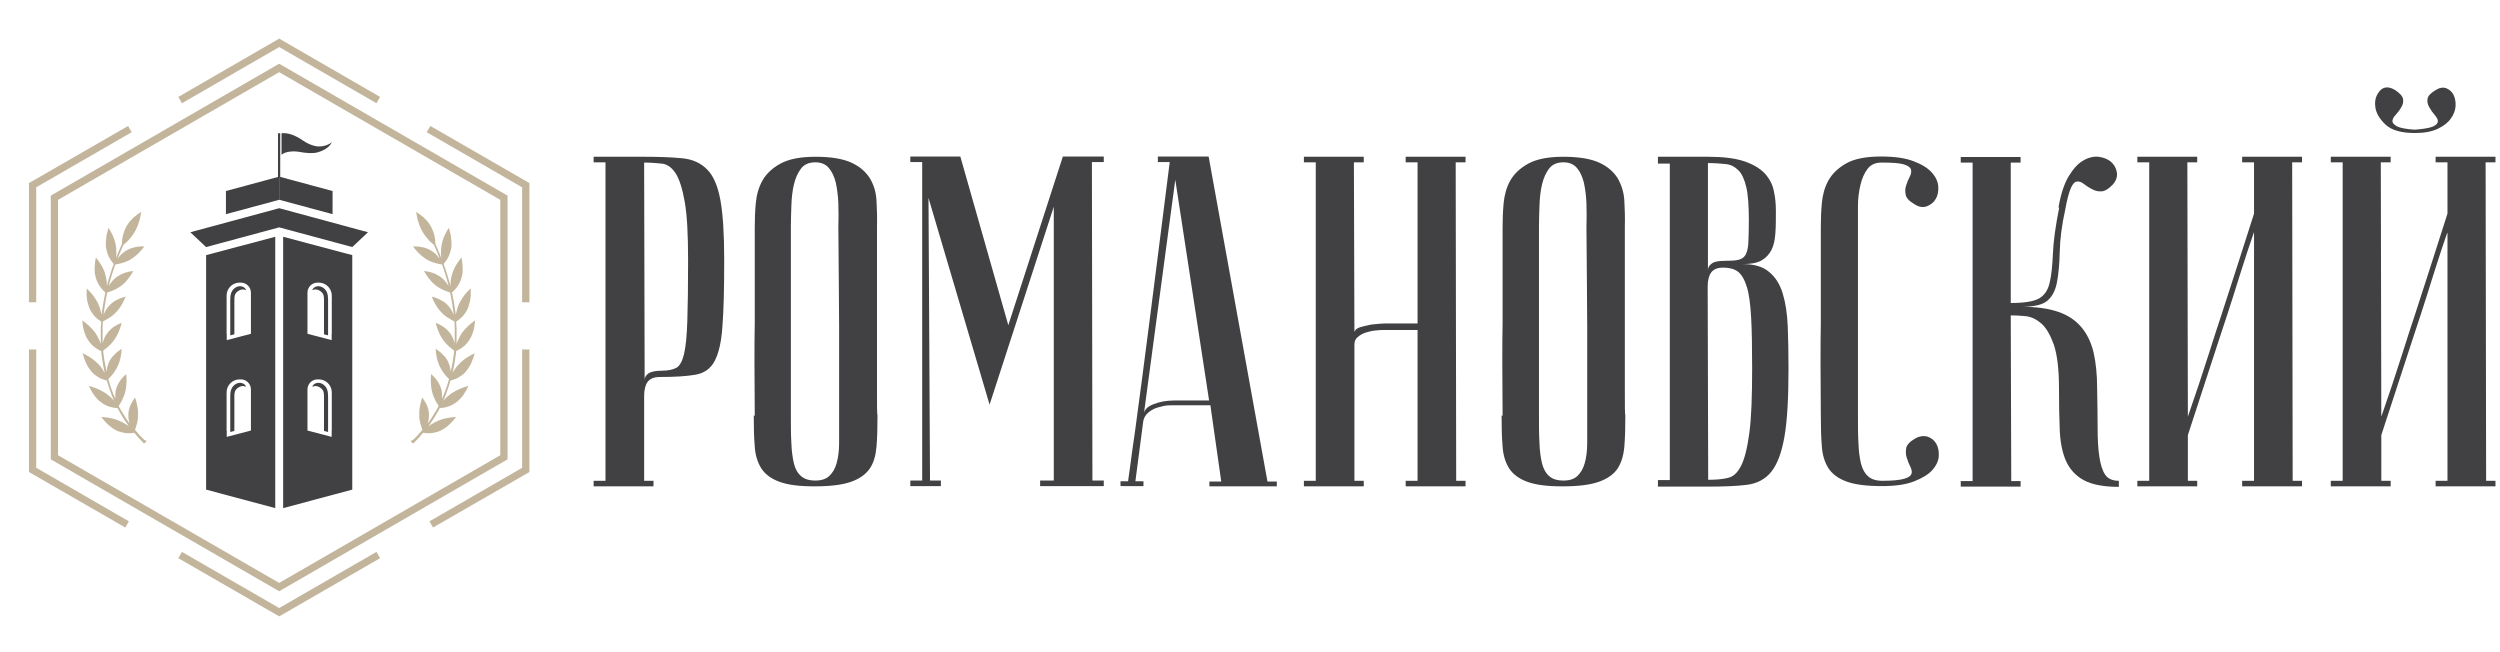 <svg width="518" height="135" viewBox="0 0 518 135" fill="none" xmlns="http://www.w3.org/2000/svg">
<path d="M133.466 32.48C136.606 32.48 139.223 32.585 141.368 32.794C143.514 33.004 145.241 33.789 146.549 35.149C147.857 36.458 148.746 38.603 149.27 41.481C149.793 44.359 150.055 48.494 150.055 53.832C150.055 59.745 149.95 64.35 149.689 67.595C149.479 70.839 148.903 73.246 148.066 74.816C147.229 76.386 145.921 77.328 144.089 77.642C142.31 77.956 139.851 78.113 136.711 78.113C135.559 78.113 134.722 78.427 134.199 79.107C133.728 79.735 133.466 80.73 133.466 82.038V99.621H135.402V100.772H123V99.621H125.459V33.632H123V32.48H133.361H133.466ZM133.466 33.632L133.57 78.741C133.57 78.218 133.832 77.747 134.355 77.381C134.879 77.014 135.821 76.805 137.182 76.805C138.437 76.805 139.379 76.596 140.112 76.229C140.844 75.811 141.368 74.869 141.734 73.351C142.101 71.833 142.31 69.531 142.415 66.496C142.519 63.46 142.572 59.222 142.572 53.884C142.572 48.546 142.362 44.621 141.891 41.9C141.42 39.179 140.793 37.19 140.008 35.934C139.17 34.678 138.228 33.998 137.077 33.894C135.925 33.789 134.775 33.684 133.519 33.684L133.466 33.632Z" fill="#414042"/>
<path d="M156.385 86.12C156.333 78.323 156.281 71.886 156.385 66.914C156.385 61.891 156.385 57.913 156.385 54.983V47.081C156.385 45.511 156.437 43.889 156.594 42.162C156.751 40.435 157.17 38.865 157.955 37.452C158.74 36.039 159.996 34.836 161.723 33.894C163.449 32.952 165.857 32.48 168.997 32.48C172.136 32.48 174.649 32.899 176.375 33.684C178.102 34.469 179.358 35.568 180.196 36.876C181.033 38.237 181.504 39.754 181.609 41.534C181.713 43.313 181.766 45.145 181.713 47.081C181.713 52 181.713 56.343 181.713 60.111C181.713 63.879 181.713 67.124 181.713 69.845C181.713 72.566 181.713 74.921 181.713 76.805C181.713 78.689 181.713 80.206 181.713 81.41C181.713 84.183 181.713 85.754 181.818 86.12C181.818 88.579 181.766 90.725 181.609 92.556C181.452 94.388 181.033 95.906 180.196 97.109C179.358 98.313 178.102 99.203 176.323 99.831C174.544 100.458 172.085 100.772 168.788 100.772C165.491 100.772 163.241 100.458 161.514 99.831C159.787 99.203 158.531 98.261 157.746 97.057C156.961 95.801 156.49 94.283 156.385 92.504C156.228 90.725 156.176 88.579 156.176 86.12H156.385ZM163.868 86.12C163.868 88.265 163.868 90.149 163.973 91.824C164.025 93.499 164.235 94.859 164.496 96.01C164.758 97.162 165.281 98.051 165.962 98.627C166.642 99.255 167.636 99.569 168.944 99.569C170.2 99.569 171.142 99.255 171.823 98.627C172.503 97.999 173.027 97.109 173.341 96.01C173.655 94.859 173.864 93.499 173.864 91.824C173.864 90.149 173.864 88.265 173.864 86.12V79.474C173.864 76.752 173.864 72.828 173.864 67.699C173.864 62.571 173.759 55.715 173.707 47.081C173.759 45.406 173.759 43.731 173.707 42.162C173.654 40.592 173.445 39.126 173.183 37.87C172.869 36.614 172.398 35.568 171.718 34.783C171.038 33.998 170.096 33.632 168.944 33.632C167.636 33.632 166.642 34.05 165.962 34.94C165.281 35.83 164.81 36.928 164.496 38.237C164.182 39.545 164.025 41.01 163.973 42.633C163.921 44.203 163.868 45.72 163.868 47.081V56.448C163.868 59.64 163.868 63.67 163.868 68.589C163.868 73.508 163.868 79.317 163.868 86.12Z" fill="#414042"/>
<path d="M205.049 83.869L192.386 41.01L192.699 99.569H194.95V100.72H188.617V99.569H191.077V33.579H188.617V32.428H198.979L208.922 67.385L220.225 32.428H228.703V33.579H226.244L226.348 99.569H228.703V100.72H215.515V99.569H218.342V42.842L205.049 83.817V83.869Z" fill="#414042"/>
<path d="M250.741 83.974H242.944C242.368 83.974 241.74 83.974 241.06 84.131C240.38 84.288 239.752 84.445 239.124 84.706C238.496 85.02 237.973 85.387 237.554 85.858C237.136 86.329 236.874 86.957 236.822 87.742L235.251 99.725H236.926V100.72H232.792C232.373 100.72 232.164 100.72 232.164 100.615V99.725H233.734C233.734 99.725 233.891 98.679 234.153 96.743C234.414 94.806 234.728 92.295 235.199 89.207C235.618 86.12 236.089 82.613 236.612 78.636C237.135 74.659 237.659 70.629 238.182 66.548C239.438 56.866 240.798 45.877 242.368 33.579H239.909V32.428H250.428L262.62 99.778H264.557V100.772H250.585V99.778H253.044L250.794 83.974H250.741ZM250.532 83.032L243.519 37.242L236.978 86.015C236.978 85.02 237.658 84.288 238.967 83.764C240.275 83.241 241.741 82.98 243.311 82.98H250.532V83.032Z" fill="#414042"/>
<path d="M293.717 68.379H286.6C286.234 68.379 285.658 68.38 284.977 68.484C284.297 68.537 283.617 68.694 282.989 68.903C282.361 69.112 281.785 69.426 281.315 69.845C280.844 70.211 280.634 70.734 280.634 71.415V99.621H282.57V100.772H270.168V99.621H272.627V33.632H270.168V32.48H282.57V33.632H280.529L280.634 68.746C280.634 68.746 280.843 68.275 281.21 68.066C281.576 67.856 282.099 67.699 282.779 67.542C283.407 67.385 284.088 67.228 284.82 67.176C285.553 67.124 286.233 67.019 286.966 67.019H293.717V33.632H291.257V32.48H303.659V33.632H301.619L301.723 99.621H303.659V100.772H291.257V99.621H293.717V68.379Z" fill="#414042"/>
<path d="M311.338 86.12C311.286 78.323 311.234 71.886 311.338 66.914C311.338 61.891 311.338 57.913 311.338 54.983V47.081C311.338 45.511 311.39 43.889 311.547 42.162C311.704 40.435 312.123 38.865 312.908 37.452C313.693 36.039 314.949 34.836 316.676 33.894C318.403 32.952 320.81 32.48 323.95 32.48C327.09 32.48 329.602 32.899 331.329 33.684C333.056 34.469 334.311 35.568 335.149 36.876C335.934 38.237 336.457 39.754 336.562 41.534C336.666 43.313 336.719 45.145 336.666 47.081C336.666 52 336.666 56.343 336.666 60.111C336.666 63.879 336.666 67.124 336.666 69.845C336.666 72.566 336.666 74.921 336.666 76.805C336.666 78.689 336.666 80.206 336.666 81.41C336.666 84.183 336.667 85.754 336.771 86.12C336.771 88.579 336.719 90.725 336.562 92.556C336.405 94.388 335.934 95.906 335.149 97.109C334.311 98.313 333.055 99.203 331.276 99.831C329.497 100.458 327.038 100.772 323.741 100.772C320.444 100.772 318.194 100.458 316.467 99.831C314.74 99.203 313.484 98.261 312.699 97.057C311.914 95.801 311.443 94.283 311.338 92.504C311.181 90.725 311.129 88.579 311.129 86.12H311.338ZM318.874 86.12C318.874 88.265 318.874 90.149 318.979 91.824C319.031 93.499 319.24 94.859 319.502 96.01C319.816 97.162 320.287 98.051 320.967 98.627C321.647 99.255 322.641 99.569 323.95 99.569C325.258 99.569 326.148 99.255 326.828 98.627C327.509 97.999 328.032 97.109 328.346 96.01C328.66 94.912 328.869 93.499 328.869 91.824C328.869 90.149 328.869 88.265 328.869 86.12V79.474C328.869 76.752 328.869 72.828 328.869 67.699C328.869 62.571 328.764 55.715 328.712 47.081C328.764 45.406 328.764 43.731 328.712 42.162C328.66 40.592 328.451 39.126 328.189 37.87C327.875 36.614 327.404 35.568 326.723 34.783C326.043 33.998 325.101 33.632 323.95 33.632C322.641 33.632 321.647 34.05 320.967 34.94C320.287 35.83 319.816 36.928 319.502 38.237C319.188 39.545 319.031 41.01 318.979 42.633C318.926 44.203 318.874 45.72 318.874 47.081V56.448C318.874 59.64 318.874 63.67 318.874 68.589C318.874 73.508 318.874 79.317 318.874 86.12Z" fill="#414042"/>
<path d="M343.575 32.48H353.937C357.077 32.48 359.536 32.794 361.42 33.422C363.252 34.05 364.665 34.888 365.659 35.934C366.654 37.033 367.282 38.237 367.543 39.597C367.857 40.958 367.962 42.371 367.962 43.784C367.962 45.458 367.962 46.976 367.857 48.337C367.752 49.697 367.543 50.796 367.072 51.738C366.601 52.68 365.921 53.413 365.031 53.936C364.142 54.459 362.834 54.721 361.107 54.721C363.461 54.721 365.293 55.245 366.549 56.343C367.857 57.39 368.799 58.907 369.375 60.791C369.95 62.675 370.316 64.978 370.421 67.647C370.526 70.316 370.578 73.246 370.578 76.439C370.578 82.509 370.316 87.166 369.741 90.463C369.165 93.76 368.276 96.167 367.02 97.737C365.764 99.307 364.037 100.197 361.943 100.458C359.85 100.72 357.182 100.825 353.99 100.825H343.523V99.464H345.983V33.894H343.523V32.533L343.575 32.48ZM353.885 55.977C353.885 55.454 354.146 54.983 354.669 54.616C355.193 54.198 356.135 54.041 357.495 54.041C358.647 54.041 359.589 53.989 360.217 53.832C360.845 53.675 361.368 53.361 361.682 52.785C361.996 52.209 362.205 51.424 362.258 50.273C362.31 49.122 362.362 47.657 362.362 45.668C362.362 42.685 362.206 40.383 361.839 38.813C361.473 37.243 360.949 36.039 360.217 35.306C359.484 34.574 358.647 34.103 357.6 33.998C356.554 33.893 355.35 33.789 353.885 33.789V55.925V55.977ZM353.99 99.412C355.507 99.412 356.816 99.307 357.914 99.045C359.066 98.836 360.007 97.999 360.74 96.534C361.473 95.121 362.049 92.818 362.467 89.678C362.886 86.538 363.043 82.09 363.043 76.334C363.043 71.99 362.99 68.432 362.833 65.763C362.676 63.042 362.414 60.949 361.943 59.431C361.472 57.913 360.845 56.867 360.112 56.291C359.327 55.715 358.333 55.454 357.077 55.454C355.821 55.454 355.089 55.768 354.565 56.448C354.094 57.076 353.833 58.07 353.833 59.379L353.937 99.412H353.99Z" fill="#414042"/>
<path d="M389.991 99.621C392.137 99.621 393.655 99.464 394.545 99.202C395.434 98.941 395.905 98.626 396.062 98.156C396.219 97.737 396.062 97.214 395.801 96.638C395.487 96.062 395.277 95.434 395.068 94.806C394.859 94.178 394.859 93.55 394.963 92.87C395.068 92.19 395.696 91.509 396.795 90.881C397.684 90.358 398.574 90.254 399.359 90.463C400.144 90.725 400.772 91.195 401.19 91.928C401.609 92.661 401.766 93.498 401.714 94.492C401.662 95.487 401.191 96.481 400.406 97.371C399.621 98.26 398.364 99.045 396.638 99.725C394.911 100.406 392.713 100.72 389.887 100.72C386.747 100.72 384.34 100.406 382.613 99.778C380.886 99.15 379.63 98.208 378.845 97.004C378.06 95.748 377.589 94.231 377.485 92.452C377.328 90.672 377.275 88.527 377.275 86.067C377.223 78.27 377.171 71.833 377.275 66.862C377.275 61.838 377.275 57.861 377.275 54.93V47.028C377.275 45.458 377.328 43.836 377.485 42.109C377.642 40.382 378.06 38.812 378.845 37.399C379.63 35.986 380.886 34.783 382.561 33.841C384.235 32.899 386.643 32.428 389.782 32.428C392.556 32.428 394.806 32.742 396.533 33.422C398.207 34.05 399.464 34.835 400.301 35.777C401.086 36.667 401.557 37.661 401.609 38.655C401.662 39.649 401.505 40.539 401.086 41.219C400.668 41.952 400.039 42.423 399.254 42.737C398.417 43.051 397.58 42.894 396.69 42.318C395.591 41.69 394.963 41.01 394.858 40.33C394.701 39.65 394.754 39.022 394.963 38.394C395.173 37.766 395.382 37.19 395.696 36.614C396.01 36.038 396.062 35.515 395.957 35.097C395.8 34.678 395.33 34.312 394.44 34.05C393.55 33.788 392.033 33.684 389.887 33.684C388.579 33.684 387.637 34.102 386.956 34.992C386.276 35.882 385.805 36.98 385.491 38.289C385.177 39.597 384.968 41.062 384.968 42.685C384.968 44.255 384.968 45.772 384.968 47.133V56.5C384.968 59.692 384.968 63.722 384.968 68.641C384.968 73.56 384.968 79.369 384.968 86.172C384.968 88.317 384.968 90.201 385.073 91.876C385.125 93.55 385.334 94.911 385.596 96.062C385.91 97.214 386.381 98.103 387.061 98.679C387.741 99.307 388.735 99.621 390.044 99.621H389.991Z" fill="#414042"/>
<path d="M426.518 43C426.989 40.279 427.668 38.133 428.61 36.563C429.552 34.993 430.547 33.895 431.646 33.267C432.693 32.639 433.792 32.377 434.838 32.481C435.885 32.638 436.722 32.952 437.402 33.528C438.03 34.104 438.449 34.784 438.606 35.673C438.763 36.563 438.501 37.4 437.768 38.238C436.931 39.127 436.146 39.598 435.466 39.651C434.786 39.703 434.158 39.546 433.53 39.232C432.902 38.918 432.327 38.552 431.803 38.133C431.28 37.715 430.809 37.557 430.338 37.61C429.867 37.662 429.448 38.133 429.082 38.97C428.716 39.808 428.296 41.273 427.93 43.366C427.197 46.663 426.831 49.594 426.779 52.158C426.727 54.67 426.517 56.815 426.203 58.49C425.889 60.164 425.209 61.473 424.215 62.31C423.221 63.148 421.441 63.566 418.982 63.566C421.965 63.566 424.477 63.932 426.465 64.613C428.454 65.293 430.023 66.34 431.227 67.752C432.431 69.165 433.268 70.892 433.792 73.038C434.263 75.131 434.524 77.591 434.524 80.416C434.576 83.556 434.629 86.33 434.629 88.685C434.629 91.04 434.734 93.081 434.995 94.703C435.257 96.325 435.623 97.529 436.199 98.366C436.774 99.204 437.717 99.622 439.025 99.622V100.878C435.885 100.878 433.478 100.407 431.803 99.517C430.129 98.628 428.872 97.267 428.087 95.54C427.302 93.761 426.884 91.615 426.779 89.104C426.674 86.592 426.622 83.661 426.622 80.416C426.622 76.492 426.256 73.561 425.575 71.468C424.843 69.427 424.006 67.962 422.959 67.02C421.912 66.13 420.813 65.607 419.662 65.502C418.511 65.398 417.464 65.345 416.627 65.345L416.732 99.675H418.668V100.826H406.266V99.675H408.725V33.685H406.266V32.534H418.668V33.685H416.627V62.781C419.401 62.781 421.389 62.467 422.488 61.839C423.587 61.211 424.319 60.164 424.686 58.594C425.052 57.077 425.261 55.036 425.366 52.524C425.471 50.012 425.889 46.873 426.674 43H426.518Z" fill="#414042"/>
<path d="M467.036 48.075C466.199 50.482 465.466 52.68 464.838 54.669C464.21 56.657 463.477 58.907 462.692 61.472C461.855 63.984 461.07 66.6 460.181 69.165C458.14 75.34 455.89 82.352 453.326 90.149V99.621H455.262V100.772H442.859V99.621H445.319V33.632H442.859V32.48H455.262V33.632H453.221L453.326 86.329C454.163 83.922 454.895 81.724 455.575 79.735C456.203 77.747 456.936 75.496 457.774 72.985C458.559 70.473 459.396 67.909 460.285 65.24C462.326 59.065 464.524 52.052 467.036 44.255V33.632H464.576V32.48H476.979V33.632H474.938L475.042 99.621H476.979V100.772H464.576V99.621H467.036V48.075Z" fill="#414042"/>
<path d="M507.118 48.077C506.281 50.484 505.549 52.682 504.921 54.671C504.293 56.659 503.56 58.909 502.775 61.474C501.938 63.985 501.153 66.602 500.263 69.166C498.222 75.341 495.972 82.354 493.408 90.151V99.623H495.344V100.774H482.941V99.623H485.401V33.633H482.941V32.482H495.344V33.633H493.303L493.408 86.331C494.245 83.924 494.978 81.726 495.658 79.737C496.286 77.748 497.019 75.498 497.856 72.986C498.641 70.475 499.478 67.91 500.368 65.242C502.409 59.066 504.606 52.054 507.118 44.257V33.633H504.659V32.482H517.061V33.633H515.02L515.125 99.623H517.061V100.774H504.659V99.623H507.118V48.077ZM500.263 26.883C502.147 26.726 503.455 26.516 504.136 26.203C504.816 25.889 505.13 25.522 505.13 25.104C505.13 24.737 504.869 24.266 504.45 23.795C504.031 23.324 503.665 22.801 503.351 22.225C503.037 21.702 502.88 21.127 502.985 20.498C503.037 19.923 503.612 19.295 504.659 18.667C505.496 18.143 506.229 18.039 506.909 18.3C507.537 18.562 508.061 19.033 508.375 19.661C508.689 20.289 508.846 21.074 508.793 22.016C508.741 22.906 508.374 23.795 507.799 24.58C507.223 25.418 506.333 26.098 505.13 26.674C503.926 27.249 502.357 27.563 500.42 27.563C497.542 27.563 495.501 26.987 494.245 25.784C492.989 24.58 492.256 23.324 492.152 22.016C491.995 20.708 492.361 19.661 493.146 18.771C493.931 17.934 494.978 17.882 496.286 18.667C497.28 19.347 497.804 19.923 497.909 20.498C498.013 21.074 497.908 21.65 497.542 22.225C497.228 22.801 496.809 23.324 496.391 23.795C495.92 24.266 495.711 24.737 495.711 25.104C495.711 25.47 496.024 25.836 496.704 26.203C497.332 26.516 498.641 26.778 500.525 26.883H500.263Z" fill="#414042"/>
<path d="M25.965 109.305L6 97.802V72.414H7.506V96.926L26.705 108.018L25.965 109.305Z" fill="#C2B59B"/>
<path d="M109.69 62.636H108.184V38.809L88.41 27.389L89.177 26.102L109.69 37.933V62.636Z" fill="#C2B59B"/>
<path d="M57.85 127.711L36.953 115.66L37.693 114.346L57.85 125.985L78.007 114.346L78.746 115.66L57.85 127.711Z" fill="#C2B59B"/>
<path d="M89.728 109.305L88.988 108.018L108.187 96.926V72.414H109.693V97.802L89.728 109.305Z" fill="#C2B59B"/>
<path d="M78.007 21.392L57.85 9.753L37.693 21.392L36.953 20.078L57.85 8L78.746 20.078L78.007 21.392Z" fill="#C2B59B"/>
<path d="M7.506 62.636H6V37.933L26.541 26.102L27.28 27.389L7.506 38.809V62.636Z" fill="#C2B59B"/>
<path d="M57.841 122.506L10.516 95.173V40.536L57.841 13.203L105.166 40.536V95.173L57.841 122.506ZM12.022 94.324L57.841 120.781L103.66 94.324V41.412L57.841 14.956L12.022 41.412V94.324Z" fill="#C2B59B"/>
<path d="M29.97 91.23C29.97 91.23 29.943 91.202 29.915 91.175C29.724 90.983 29.532 90.792 29.34 90.6C29.23 90.49 29.148 90.408 29.039 90.299C28.929 90.189 28.847 90.107 28.737 89.97C28.546 89.751 28.354 89.532 28.162 89.285C28.108 89.203 28.053 89.148 27.971 89.066C28.053 88.847 28.135 88.628 28.19 88.409C28.299 88.053 28.409 87.697 28.464 87.368C28.546 87.039 28.573 86.711 28.6 86.409C28.6 86.245 28.6 86.108 28.6 85.971C28.6 85.835 28.6 85.67 28.6 85.533C28.6 85.232 28.601 84.958 28.546 84.684C28.518 84.41 28.464 84.164 28.409 83.89C28.354 83.616 28.299 83.37 28.217 83.123C28.162 82.876 28.053 82.63 27.998 82.356C27.669 82.794 27.368 83.26 27.122 83.753C26.875 84.246 26.711 84.794 26.628 85.396C26.574 85.971 26.574 86.629 26.738 87.341C26.766 87.478 26.82 87.615 26.848 87.751C26.766 87.642 26.683 87.56 26.628 87.45C26.519 87.313 26.437 87.176 26.355 87.039C26.163 86.766 25.971 86.492 25.807 86.19C25.615 85.916 25.451 85.615 25.259 85.314C25.095 85.013 24.903 84.712 24.739 84.41C24.684 84.301 24.629 84.219 24.602 84.109C24.958 83.561 25.259 83.041 25.479 82.521C25.533 82.356 25.588 82.219 25.67 82.055C25.725 81.891 25.78 81.754 25.834 81.617C25.917 81.316 25.999 81.042 26.053 80.74C26.136 80.193 26.218 79.618 26.218 79.097C26.218 78.577 26.218 78.029 26.136 77.509C25.725 77.865 25.341 78.275 25.013 78.714C24.931 78.823 24.849 78.933 24.766 79.07C24.684 79.179 24.629 79.316 24.547 79.426C24.41 79.672 24.301 79.946 24.191 80.22C24.081 80.494 23.999 80.795 23.945 81.124C23.89 81.452 23.89 81.781 23.89 82.137C23.89 82.301 23.89 82.493 23.917 82.657C23.89 82.603 23.862 82.52 23.835 82.466C23.698 82.137 23.534 81.781 23.397 81.452C23.26 81.096 23.123 80.74 23.014 80.384C22.959 80.193 22.876 80.028 22.822 79.837C22.767 79.645 22.712 79.481 22.657 79.289C22.575 79.042 22.493 78.796 22.438 78.549C22.63 78.358 22.794 78.193 22.959 78.002C23.205 77.728 23.452 77.427 23.643 77.153C23.835 76.879 23.999 76.605 24.164 76.331C24.246 76.194 24.301 76.057 24.355 75.92C24.41 75.783 24.492 75.646 24.547 75.509C24.657 75.236 24.739 74.962 24.821 74.715C24.848 74.578 24.876 74.441 24.93 74.304C24.958 74.167 24.985 74.03 25.013 73.894C25.068 73.62 25.122 73.346 25.15 73.099C25.15 72.962 25.177 72.825 25.177 72.688L25.232 72.278C24.985 72.415 24.766 72.579 24.547 72.743C24.328 72.908 24.109 73.072 23.917 73.264C23.506 73.647 23.123 74.085 22.822 74.578C22.52 75.099 22.301 75.701 22.164 76.413C22.137 76.605 22.11 76.797 22.11 77.016L21.973 76.468C21.918 76.276 21.891 76.084 21.863 75.893C21.781 75.509 21.726 75.126 21.644 74.743L21.48 73.592C21.48 73.4 21.425 73.209 21.398 73.017V72.634C21.945 72.25 22.411 71.839 22.794 71.456C23.013 71.21 23.26 70.963 23.451 70.717C23.643 70.47 23.808 70.224 23.972 69.977C24.054 69.84 24.109 69.731 24.191 69.594C24.273 69.457 24.328 69.347 24.383 69.21C24.52 68.964 24.602 68.69 24.712 68.443C24.766 68.306 24.794 68.197 24.848 68.06L24.985 67.677C25.067 67.403 25.15 67.156 25.204 66.882C24.191 67.293 23.178 67.841 22.438 68.772C22.247 68.991 22.055 69.265 21.891 69.539C21.726 69.813 21.589 70.114 21.48 70.47C21.425 70.634 21.37 70.826 21.316 70.99C21.316 71.045 21.316 71.073 21.288 71.127C21.288 70.771 21.288 70.443 21.261 70.087C21.261 69.895 21.261 69.703 21.261 69.512C21.261 69.32 21.261 69.128 21.261 68.936C21.261 68.553 21.261 68.17 21.261 67.786C21.261 67.403 21.316 67.019 21.316 66.663V66.609C21.562 66.499 21.809 66.362 22.028 66.225C22.356 66.033 22.657 65.842 22.959 65.65C23.233 65.458 23.479 65.239 23.726 65.02C23.835 64.91 23.945 64.801 24.054 64.691C24.164 64.582 24.273 64.472 24.355 64.363C24.547 64.144 24.711 63.897 24.876 63.678C25.04 63.432 25.177 63.212 25.314 62.966C25.451 62.719 25.588 62.473 25.698 62.226C25.752 62.09 25.807 61.98 25.862 61.843L25.944 61.651L26.026 61.46C25.478 61.597 24.958 61.761 24.465 62.008C23.972 62.254 23.452 62.528 23.014 62.938C22.575 63.349 22.164 63.842 21.808 64.472C21.699 64.691 21.589 64.938 21.48 65.184C21.48 64.938 21.535 64.691 21.562 64.445C21.726 63.103 21.945 61.816 22.219 60.611C23.698 60.172 24.739 59.57 25.588 58.83C25.807 58.639 25.998 58.42 26.19 58.201C26.382 57.981 26.574 57.762 26.738 57.543C26.902 57.324 27.067 57.078 27.204 56.859C27.368 56.612 27.505 56.393 27.642 56.147C27.094 56.201 26.546 56.311 25.999 56.475C25.478 56.639 24.958 56.886 24.438 57.215C23.917 57.543 23.452 57.981 23.014 58.557C22.904 58.694 22.794 58.858 22.685 59.022C22.63 59.104 22.575 59.214 22.52 59.296C22.739 58.365 22.986 57.489 23.26 56.667C23.479 56.01 23.671 55.38 23.89 54.805C24.602 54.695 25.232 54.531 25.807 54.339C26.464 54.12 27.012 53.819 27.505 53.463C27.998 53.134 28.436 52.751 28.82 52.34C29.011 52.12 29.203 51.929 29.395 51.71C29.586 51.491 29.751 51.272 29.915 51.053C29.367 51.053 28.819 51.053 28.244 51.162C27.97 51.217 27.697 51.272 27.423 51.354C27.149 51.436 26.875 51.545 26.601 51.682C26.053 51.956 25.506 52.312 25.013 52.833C24.794 53.052 24.575 53.326 24.355 53.599C24.684 52.751 25.013 51.984 25.287 51.381C25.396 51.135 25.506 50.916 25.588 50.724C25.643 50.669 25.698 50.614 25.752 50.587C25.917 50.45 26.081 50.286 26.245 50.149C26.546 49.847 26.82 49.574 27.039 49.272C27.286 48.971 27.505 48.697 27.697 48.396C27.888 48.095 28.053 47.821 28.19 47.519C28.491 46.944 28.71 46.342 28.875 45.739C29.039 45.137 29.176 44.534 29.258 43.904C28.738 44.233 28.217 44.589 27.724 45.027C27.259 45.465 26.82 45.931 26.437 46.506C26.245 46.78 26.081 47.109 25.944 47.437C25.807 47.766 25.643 48.122 25.56 48.478C25.451 48.861 25.369 49.245 25.314 49.683C25.314 49.902 25.259 50.121 25.259 50.34C25.259 50.423 25.259 50.477 25.259 50.559C25.177 50.751 25.067 50.998 24.958 51.244C24.876 51.408 24.821 51.573 24.739 51.737C24.712 51.819 24.657 51.901 24.629 52.011C24.602 52.093 24.547 52.203 24.52 52.285C24.355 52.641 24.191 53.052 24.027 53.463C24.082 53.107 24.109 52.778 24.109 52.449C24.109 51.71 24.054 51.052 23.917 50.45C23.862 50.149 23.753 49.847 23.671 49.574C23.561 49.3 23.479 49.026 23.342 48.752C23.096 48.232 22.822 47.711 22.493 47.218C22.384 47.52 22.301 47.848 22.219 48.177C22.137 48.505 22.055 48.807 22.028 49.135C21.945 49.793 21.891 50.422 21.945 51.08C22.028 51.737 22.192 52.394 22.466 53.024C22.712 53.572 23.096 54.147 23.561 54.695C23.534 54.804 23.479 54.887 23.451 54.996C23.26 55.489 23.096 56.037 22.904 56.612C22.63 57.434 22.384 58.31 22.137 59.269C22.137 59.132 22.137 59.022 22.137 58.913C22.137 58.721 22.137 58.529 22.11 58.337C22.027 57.598 21.863 56.941 21.672 56.366C21.453 55.763 21.178 55.243 20.877 54.75C20.576 54.257 20.22 53.791 19.864 53.353C19.809 53.682 19.727 54.01 19.7 54.339C19.672 54.667 19.645 54.996 19.618 55.325C19.618 55.654 19.618 55.982 19.618 56.311C19.645 56.639 19.7 56.968 19.782 57.269C20.056 58.447 20.686 59.597 21.836 60.611C21.562 61.843 21.315 63.158 21.124 64.527C21.124 64.746 21.069 64.993 21.042 65.212C20.987 64.938 20.932 64.664 20.85 64.418C20.686 63.706 20.439 63.076 20.138 62.528C19.837 61.98 19.508 61.487 19.152 61.021C18.768 60.556 18.358 60.145 17.947 59.762V60.008V60.255C17.947 60.419 17.947 60.583 17.947 60.748C17.947 61.076 17.947 61.405 18.002 61.733C18.002 62.062 18.084 62.391 18.166 62.692C18.248 63.021 18.33 63.322 18.44 63.623C18.494 63.788 18.549 63.924 18.632 64.089C18.714 64.226 18.796 64.39 18.878 64.527C19.042 64.828 19.261 65.102 19.48 65.376C19.7 65.65 19.974 65.896 20.275 66.143C20.494 66.307 20.713 66.472 20.959 66.636C20.959 66.691 20.959 66.718 20.959 66.773C20.959 67.156 20.905 67.54 20.877 67.923C20.877 68.306 20.877 68.69 20.877 69.101C20.877 69.292 20.877 69.484 20.877 69.676C20.877 69.868 20.877 70.059 20.877 70.278C20.877 70.607 20.877 70.936 20.905 71.264C20.905 71.21 20.877 71.155 20.85 71.127C20.795 70.936 20.713 70.771 20.631 70.607C20.494 70.278 20.329 69.95 20.165 69.648C20.001 69.347 19.837 69.073 19.645 68.827C18.878 67.814 18.002 67.074 17.043 66.389C17.07 66.718 17.098 67.047 17.153 67.375C17.153 67.54 17.207 67.704 17.235 67.868C17.262 68.033 17.317 68.197 17.344 68.361C17.426 68.69 17.536 68.991 17.645 69.292C17.7 69.457 17.755 69.594 17.837 69.758C17.919 69.895 18.002 70.059 18.084 70.196C18.248 70.498 18.44 70.771 18.659 71.018C18.878 71.292 19.097 71.538 19.371 71.757C19.836 72.141 20.357 72.469 20.987 72.771V73.236L21.096 73.839C21.151 74.222 21.206 74.633 21.261 75.016C21.343 75.4 21.398 75.811 21.48 76.194C21.507 76.386 21.535 76.577 21.589 76.769L21.699 77.235C21.59 77.043 21.48 76.879 21.37 76.715C20.987 76.085 20.549 75.592 20.083 75.153C19.645 74.715 19.152 74.332 18.659 74.03C18.412 73.866 18.166 73.729 17.892 73.592C17.646 73.455 17.372 73.318 17.125 73.181C17.153 73.346 17.207 73.51 17.262 73.674C17.317 73.839 17.372 74.003 17.426 74.168C17.536 74.496 17.645 74.797 17.782 75.099C17.837 75.263 17.919 75.4 18.002 75.564C18.084 75.701 18.166 75.865 18.248 76.002C18.413 76.276 18.604 76.55 18.823 76.824C18.933 76.961 19.042 77.07 19.152 77.207C19.261 77.317 19.398 77.454 19.535 77.564C19.809 77.783 20.083 77.974 20.384 78.166C20.685 78.358 21.014 78.495 21.398 78.631C21.644 78.714 21.89 78.796 22.137 78.851C22.329 79.508 22.52 80.165 22.767 80.795C22.822 80.987 22.904 81.151 22.959 81.343C23.014 81.535 23.096 81.699 23.15 81.891C23.287 82.247 23.452 82.603 23.589 82.931C23.589 82.959 23.616 83.013 23.643 83.041C23.534 82.904 23.397 82.767 23.287 82.657C23.041 82.384 22.767 82.165 22.493 81.945C22.247 81.726 21.973 81.534 21.726 81.37C21.453 81.206 21.179 81.042 20.905 80.905C20.768 80.823 20.631 80.768 20.494 80.713C20.357 80.658 20.22 80.576 20.083 80.521C19.535 80.302 18.988 80.111 18.412 79.946C18.714 80.576 19.015 81.178 19.398 81.726C19.782 82.274 20.22 82.794 20.74 83.205C21.014 83.424 21.288 83.616 21.589 83.78C21.726 83.862 21.891 83.945 22.055 84.027C22.219 84.109 22.384 84.164 22.548 84.219C23.096 84.41 23.698 84.52 24.355 84.547C24.41 84.684 24.492 84.794 24.547 84.931C24.739 85.259 24.903 85.561 25.095 85.862C25.177 86.026 25.259 86.163 25.369 86.327C25.451 86.492 25.561 86.629 25.643 86.766C25.999 87.286 26.327 87.806 26.683 88.299C26.546 88.217 26.437 88.135 26.3 88.053C25.697 87.642 25.095 87.341 24.492 87.094C23.89 86.848 23.315 86.683 22.74 86.601C22.165 86.492 21.562 86.437 20.987 86.382C21.179 86.656 21.398 86.93 21.644 87.204C21.863 87.45 22.11 87.724 22.356 87.943C22.603 88.19 22.876 88.381 23.15 88.6C23.424 88.792 23.698 88.984 24 89.121C24.136 89.203 24.301 89.285 24.465 89.34C24.63 89.395 24.794 89.45 24.958 89.504C25.287 89.614 25.643 89.669 25.999 89.723C26.355 89.778 26.711 89.778 27.094 89.751C27.313 89.751 27.56 89.696 27.806 89.669C27.889 89.778 27.971 89.86 28.053 89.942C28.244 90.189 28.436 90.408 28.628 90.627C28.82 90.846 29.039 91.065 29.23 91.257C29.422 91.449 29.614 91.668 29.806 91.86C30.052 91.777 30.271 91.668 30.353 91.284L29.97 91.23Z" fill="#C2B59B"/>
<path d="M85.508 91.23C85.508 91.23 85.536 91.202 85.563 91.175C85.755 90.983 85.947 90.792 86.138 90.6C86.248 90.49 86.33 90.408 86.439 90.299C86.549 90.189 86.632 90.107 86.741 89.97C86.933 89.751 87.124 89.532 87.316 89.285C87.371 89.203 87.425 89.148 87.508 89.066C87.425 88.847 87.344 88.628 87.289 88.409C87.179 88.053 87.07 87.697 87.015 87.368C86.933 87.039 86.905 86.711 86.878 86.409C86.878 86.245 86.878 86.108 86.878 85.971C86.878 85.835 86.878 85.67 86.878 85.533C86.878 85.232 86.878 84.958 86.933 84.684C86.96 84.41 87.015 84.164 87.07 83.89C87.124 83.616 87.179 83.37 87.261 83.123C87.316 82.876 87.425 82.63 87.48 82.356C87.809 82.794 88.11 83.26 88.357 83.753C88.603 84.246 88.767 84.794 88.85 85.396C88.904 85.971 88.905 86.629 88.74 87.341C88.713 87.478 88.658 87.615 88.631 87.751C88.713 87.642 88.795 87.56 88.85 87.45C88.959 87.313 89.042 87.176 89.124 87.039C89.316 86.766 89.507 86.492 89.671 86.19C89.863 85.916 90.027 85.615 90.219 85.314C90.383 85.013 90.575 84.712 90.74 84.41C90.794 84.301 90.849 84.219 90.877 84.109C90.521 83.561 90.219 83.041 90 82.521C89.945 82.356 89.891 82.219 89.808 82.055C89.754 81.891 89.699 81.754 89.644 81.617C89.562 81.316 89.48 81.042 89.425 80.74C89.343 80.193 89.26 79.618 89.26 79.097C89.26 78.577 89.261 78.029 89.343 77.509C89.754 77.865 90.137 78.275 90.466 78.714C90.548 78.823 90.63 78.933 90.712 79.07C90.794 79.179 90.849 79.316 90.931 79.426C91.068 79.672 91.178 79.946 91.287 80.22C91.397 80.494 91.479 80.795 91.534 81.124C91.589 81.452 91.588 81.781 91.588 82.137C91.588 82.301 91.589 82.493 91.561 82.657C91.589 82.603 91.616 82.52 91.643 82.466C91.78 82.137 91.945 81.781 92.082 81.452C92.218 81.096 92.355 80.74 92.465 80.384C92.52 80.193 92.602 80.028 92.656 79.837C92.711 79.645 92.766 79.481 92.821 79.289C92.903 79.042 92.985 78.796 93.04 78.549C92.848 78.358 92.684 78.193 92.52 78.002C92.273 77.728 92.027 77.427 91.835 77.153C91.643 76.879 91.479 76.605 91.315 76.331C91.232 76.194 91.178 76.057 91.123 75.92C91.068 75.783 90.986 75.646 90.931 75.509C90.822 75.236 90.74 74.962 90.657 74.715C90.63 74.578 90.575 74.441 90.548 74.304C90.52 74.167 90.493 74.03 90.466 73.894C90.411 73.62 90.356 73.346 90.329 73.099C90.329 72.962 90.301 72.825 90.301 72.688L90.246 72.278C90.493 72.415 90.712 72.579 90.931 72.743C91.15 72.908 91.37 73.072 91.561 73.264C91.972 73.647 92.355 74.085 92.656 74.578C92.958 75.099 93.177 75.701 93.314 76.413C93.341 76.605 93.369 76.797 93.369 77.016L93.506 76.468C93.561 76.276 93.588 76.084 93.615 75.893C93.698 75.509 93.752 75.126 93.834 74.743L93.999 73.592C93.999 73.4 94.053 73.209 94.081 73.017V72.634C93.533 72.25 93.067 71.839 92.684 71.456C92.465 71.21 92.218 70.963 92.027 70.717C91.835 70.47 91.671 70.224 91.507 69.977C91.424 69.84 91.369 69.731 91.287 69.594C91.205 69.457 91.15 69.347 91.096 69.21C90.959 68.964 90.876 68.69 90.767 68.443C90.712 68.306 90.685 68.197 90.63 68.06L90.493 67.677C90.411 67.403 90.329 67.156 90.274 66.882C91.287 67.293 92.3 67.841 93.04 68.772C93.232 68.991 93.424 69.265 93.588 69.539C93.752 69.813 93.889 70.114 93.999 70.47C94.053 70.634 94.108 70.826 94.163 70.99C94.163 71.045 94.163 71.073 94.19 71.127C94.19 70.771 94.19 70.443 94.218 70.087C94.218 69.895 94.218 69.703 94.218 69.512C94.218 69.32 94.218 69.128 94.218 68.936C94.218 68.553 94.218 68.17 94.218 67.786C94.218 67.403 94.163 67.019 94.163 66.663V66.609C93.916 66.499 93.67 66.362 93.451 66.225C93.122 66.033 92.821 65.842 92.52 65.65C92.246 65.458 91.999 65.239 91.753 65.02C91.643 64.91 91.534 64.801 91.424 64.691C91.315 64.582 91.205 64.472 91.123 64.363C90.931 64.144 90.767 63.897 90.603 63.678C90.438 63.432 90.301 63.212 90.165 62.966C90.028 62.719 89.891 62.473 89.781 62.226C89.726 62.09 89.671 61.98 89.617 61.843L89.534 61.651L89.452 61.46C90 61.597 90.52 61.761 91.013 62.008C91.506 62.254 92.027 62.528 92.465 62.938C92.903 63.349 93.314 63.842 93.67 64.472C93.779 64.691 93.889 64.938 93.999 65.184C93.999 64.938 93.944 64.691 93.917 64.445C93.752 63.103 93.533 61.816 93.259 60.611C91.78 60.172 90.739 59.57 89.89 58.83C89.671 58.639 89.48 58.42 89.288 58.201C89.096 57.981 88.905 57.762 88.74 57.543C88.576 57.324 88.412 57.078 88.275 56.859C88.11 56.612 87.973 56.393 87.836 56.147C88.384 56.201 88.932 56.311 89.48 56.475C90 56.639 90.52 56.886 91.041 57.215C91.561 57.543 92.027 57.981 92.465 58.557C92.575 58.694 92.684 58.858 92.794 59.022C92.848 59.104 92.903 59.214 92.958 59.296C92.739 58.365 92.492 57.489 92.219 56.667C91.999 56.01 91.808 55.38 91.588 54.805C90.876 54.695 90.246 54.531 89.671 54.339C89.014 54.12 88.466 53.819 87.973 53.463C87.48 53.134 87.042 52.751 86.659 52.34C86.467 52.12 86.275 51.929 86.084 51.71C85.892 51.491 85.728 51.272 85.563 51.053C86.111 51.053 86.659 51.053 87.234 51.162C87.508 51.217 87.782 51.272 88.056 51.354C88.329 51.436 88.603 51.545 88.877 51.682C89.425 51.956 89.973 52.312 90.466 52.833C90.685 53.052 90.904 53.326 91.123 53.599C90.794 52.751 90.466 51.984 90.192 51.381C90.082 51.135 89.972 50.916 89.89 50.724C89.836 50.669 89.781 50.614 89.726 50.587C89.562 50.45 89.397 50.286 89.233 50.149C88.932 49.847 88.658 49.574 88.439 49.272C88.193 48.971 87.974 48.697 87.782 48.396C87.59 48.095 87.426 47.821 87.289 47.519C86.987 46.944 86.768 46.342 86.604 45.739C86.44 45.137 86.303 44.534 86.221 43.904C86.741 44.233 87.261 44.589 87.754 45.027C88.22 45.465 88.658 45.931 89.041 46.506C89.233 46.78 89.397 47.109 89.534 47.437C89.671 47.766 89.836 48.122 89.918 48.478C90.027 48.861 90.11 49.245 90.165 49.683C90.165 49.902 90.219 50.121 90.219 50.34C90.219 50.423 90.219 50.477 90.219 50.559C90.301 50.751 90.411 50.998 90.521 51.244C90.603 51.408 90.657 51.573 90.74 51.737C90.767 51.819 90.822 51.901 90.849 52.011C90.877 52.093 90.931 52.203 90.959 52.285C91.123 52.641 91.287 53.052 91.452 53.463C91.397 53.107 91.369 52.778 91.369 52.449C91.369 51.71 91.424 51.052 91.561 50.45C91.616 50.149 91.725 49.847 91.808 49.574C91.917 49.3 91.999 49.026 92.136 48.752C92.383 48.232 92.656 47.711 92.985 47.218C93.095 47.52 93.177 47.848 93.259 48.177C93.341 48.505 93.424 48.807 93.451 49.135C93.533 49.793 93.588 50.422 93.533 51.08C93.451 51.737 93.286 52.394 93.013 53.024C92.766 53.572 92.383 54.147 91.917 54.695C91.944 54.804 91.999 54.887 92.027 54.996C92.218 55.489 92.383 56.037 92.575 56.612C92.849 57.434 93.095 58.31 93.341 59.269C93.341 59.132 93.341 59.022 93.341 58.913C93.341 58.721 93.341 58.529 93.369 58.337C93.451 57.598 93.615 56.941 93.807 56.366C94.026 55.763 94.3 55.243 94.601 54.75C94.903 54.257 95.258 53.791 95.615 53.353C95.669 53.682 95.751 54.01 95.779 54.339C95.806 54.667 95.834 54.996 95.861 55.325C95.861 55.654 95.861 55.982 95.861 56.311C95.834 56.639 95.779 56.968 95.697 57.269C95.423 58.447 94.793 59.597 93.642 60.611C93.916 61.843 94.163 63.158 94.355 64.527C94.355 64.746 94.409 64.993 94.437 65.212C94.492 64.938 94.546 64.664 94.629 64.418C94.793 63.706 95.039 63.076 95.34 62.528C95.642 61.98 95.971 61.487 96.327 61.021C96.71 60.556 97.121 60.145 97.531 59.762V60.008V60.255C97.531 60.419 97.531 60.583 97.531 60.748C97.531 61.076 97.531 61.405 97.477 61.733C97.477 62.062 97.395 62.391 97.313 62.692C97.23 63.021 97.148 63.322 97.039 63.623C96.984 63.788 96.929 63.924 96.847 64.089C96.765 64.226 96.683 64.39 96.6 64.527C96.436 64.828 96.217 65.102 95.998 65.376C95.779 65.65 95.505 65.896 95.204 66.143C94.985 66.307 94.766 66.472 94.519 66.636C94.519 66.691 94.519 66.718 94.519 66.773C94.519 67.156 94.574 67.54 94.601 67.923C94.601 68.306 94.601 68.69 94.601 69.101C94.601 69.292 94.601 69.484 94.601 69.676C94.601 69.868 94.601 70.059 94.601 70.278C94.601 70.607 94.601 70.936 94.574 71.264C94.574 71.21 94.601 71.155 94.629 71.127C94.683 70.936 94.766 70.771 94.848 70.607C94.985 70.278 95.149 69.95 95.313 69.648C95.478 69.347 95.642 69.073 95.834 68.827C96.6 67.814 97.477 67.074 98.435 66.389C98.408 66.718 98.381 67.047 98.326 67.375C98.326 67.54 98.271 67.704 98.244 67.868C98.216 68.033 98.161 68.197 98.134 68.361C98.052 68.69 97.942 68.991 97.833 69.292C97.778 69.457 97.723 69.594 97.641 69.758C97.559 69.895 97.477 70.059 97.394 70.196C97.23 70.498 97.038 70.771 96.82 71.018C96.6 71.292 96.381 71.538 96.107 71.757C95.642 72.141 95.121 72.469 94.492 72.771V73.236L94.382 73.839C94.327 74.222 94.273 74.633 94.218 75.016C94.136 75.4 94.081 75.811 93.999 76.194C93.971 76.386 93.944 76.577 93.889 76.769L93.779 77.235C93.889 77.043 93.999 76.879 94.108 76.715C94.492 76.085 94.93 75.592 95.395 75.153C95.834 74.715 96.326 74.332 96.82 74.03C97.066 73.866 97.312 73.729 97.586 73.592C97.833 73.455 98.107 73.318 98.353 73.181C98.326 73.346 98.271 73.51 98.216 73.674C98.162 73.839 98.107 74.003 98.052 74.168C97.942 74.496 97.833 74.797 97.696 75.099C97.641 75.263 97.559 75.4 97.477 75.564C97.395 75.701 97.312 75.865 97.23 76.002C97.066 76.276 96.874 76.55 96.655 76.824C96.546 76.961 96.436 77.07 96.327 77.207C96.217 77.317 96.08 77.454 95.943 77.564C95.669 77.783 95.395 77.974 95.094 78.166C94.793 78.358 94.464 78.495 94.081 78.631C93.834 78.714 93.588 78.796 93.341 78.851C93.15 79.508 92.958 80.165 92.711 80.795C92.657 80.987 92.575 81.151 92.52 81.343C92.465 81.535 92.383 81.699 92.328 81.891C92.191 82.247 92.027 82.603 91.89 82.931C91.89 82.959 91.862 83.013 91.835 83.041C91.945 82.904 92.082 82.767 92.191 82.657C92.438 82.384 92.711 82.165 92.985 81.945C93.232 81.726 93.506 81.534 93.752 81.37C94.026 81.206 94.3 81.042 94.574 80.905C94.711 80.823 94.848 80.768 94.985 80.713C95.122 80.658 95.258 80.576 95.395 80.521C95.943 80.302 96.491 80.111 97.066 79.946C96.765 80.576 96.463 81.178 96.08 81.726C95.697 82.274 95.258 82.794 94.738 83.205C94.464 83.424 94.19 83.616 93.889 83.78C93.752 83.862 93.588 83.945 93.423 84.027C93.259 84.109 93.095 84.164 92.931 84.219C92.383 84.41 91.78 84.52 91.123 84.547C91.068 84.684 90.986 84.794 90.931 84.931C90.739 85.259 90.575 85.561 90.383 85.862C90.301 86.026 90.219 86.163 90.11 86.327C90.028 86.492 89.918 86.629 89.836 86.766C89.48 87.286 89.151 87.806 88.795 88.299C88.932 88.217 89.041 88.135 89.178 88.053C89.781 87.642 90.383 87.341 90.986 87.094C91.588 86.848 92.164 86.683 92.739 86.601C93.314 86.492 93.916 86.437 94.492 86.382C94.3 86.656 94.081 86.93 93.834 87.204C93.615 87.45 93.369 87.724 93.122 87.943C92.876 88.19 92.602 88.381 92.328 88.6C92.054 88.792 91.78 88.984 91.479 89.121C91.342 89.203 91.178 89.285 91.013 89.34C90.849 89.395 90.685 89.45 90.521 89.504C90.192 89.614 89.836 89.669 89.48 89.723C89.124 89.778 88.768 89.778 88.384 89.751C88.165 89.751 87.919 89.696 87.672 89.669C87.59 89.778 87.508 89.86 87.426 89.942C87.234 90.189 87.042 90.408 86.85 90.627C86.659 90.846 86.44 91.065 86.248 91.257C86.056 91.449 85.865 91.668 85.673 91.86C85.427 91.777 85.207 91.668 85.125 91.284L85.508 91.23Z" fill="#C2B59B"/>
<path fill-rule="evenodd" clip-rule="evenodd" d="M66.418 60.368C65.871 59.929 65.268 59.875 64.693 60.121C64.83 59.793 65.049 59.546 65.405 59.409C66.336 59.026 67.377 59.71 67.733 60.559C67.815 60.751 67.87 60.998 67.925 61.244C67.952 61.49 67.979 61.764 67.979 62.093V69.488L67.131 69.269V62.23C67.131 61.408 67.13 60.915 66.418 60.34M68.746 69.159V61.244C68.746 59.765 67.541 58.56 66.062 58.56H65.789C64.638 58.56 63.707 59.491 63.707 60.642V69.159L68.719 70.474V69.159H68.746ZM66.418 80.388C65.871 79.95 65.268 79.895 64.693 80.141C64.83 79.813 65.049 79.566 65.405 79.429C66.336 79.046 67.377 79.731 67.733 80.579C67.815 80.771 67.87 81.018 67.925 81.264C67.952 81.511 67.979 81.784 67.979 82.113V89.508L67.131 89.289V82.25C67.131 81.428 67.13 80.936 66.418 80.36V80.388ZM68.746 89.207V81.292C68.746 79.813 67.541 78.608 66.062 78.608H65.789C64.638 78.608 63.707 79.539 63.707 80.689V89.207L68.719 90.521V89.207H68.746ZM58.668 49.057V105.283L72.992 101.449V52.864L58.668 49.057Z" fill="#414042"/>
<path fill-rule="evenodd" clip-rule="evenodd" d="M57.846 47.11L72.991 51.191L76.25 48.123L57.846 43.139L39.441 48.123L42.7 51.191L57.846 47.11Z" fill="#414042"/>
<path d="M58.063 27.609H57.598V36.757H58.063V27.609Z" fill="#414042"/>
<path fill-rule="evenodd" clip-rule="evenodd" d="M46.952 89.207V81.292C46.952 79.813 48.157 78.608 49.636 78.608H49.91C51.06 78.608 51.991 79.539 51.991 80.689V89.207L46.98 90.521V89.207H46.952ZM46.952 69.159V61.244C46.952 59.765 48.157 58.56 49.636 58.56H49.91C51.06 58.56 51.991 59.491 51.991 60.642V69.159L46.98 70.474V69.159H46.952ZM57.031 49.057V105.283L42.707 101.449V52.864L57.031 49.057Z" fill="#414042"/>
<path fill-rule="evenodd" clip-rule="evenodd" d="M49.272 80.388C49.82 79.95 50.422 79.895 50.997 80.142C50.86 79.813 50.641 79.566 50.285 79.43C49.354 79.046 48.313 79.731 47.957 80.58C47.875 80.771 47.82 81.018 47.765 81.264C47.738 81.511 47.711 81.785 47.711 82.113V89.508L48.56 89.289V82.25C48.56 81.429 48.56 80.936 49.272 80.361" fill="#414042"/>
<path fill-rule="evenodd" clip-rule="evenodd" d="M49.272 60.367C49.82 59.928 50.422 59.874 50.997 60.12C50.86 59.791 50.641 59.545 50.285 59.408C49.354 59.025 48.313 59.709 47.957 60.558C47.875 60.75 47.82 60.996 47.765 61.243C47.738 61.489 47.711 61.763 47.711 62.092V69.487L48.56 69.267V62.229C48.56 61.407 48.56 60.914 49.272 60.339" fill="#414042"/>
<path fill-rule="evenodd" clip-rule="evenodd" d="M58.336 32.074V27.61C59.623 27.473 61.102 27.966 62.773 29.116C63.594 29.692 64.471 30.075 65.347 30.267C66.47 30.513 67.867 30.185 68.77 29.473C68.305 30.404 67.346 31.088 65.949 31.527C64.799 31.883 63.183 31.691 62.033 31.472C61.02 31.28 59.13 31.307 58.336 32.074Z" fill="#414042"/>
<path d="M46.812 39.581V44.374L57.877 41.389L57.85 36.596L46.812 39.581Z" fill="#414042"/>
<path d="M68.908 39.581V44.374L57.844 41.389V36.596L68.908 39.581Z" fill="#414042"/>
</svg>
